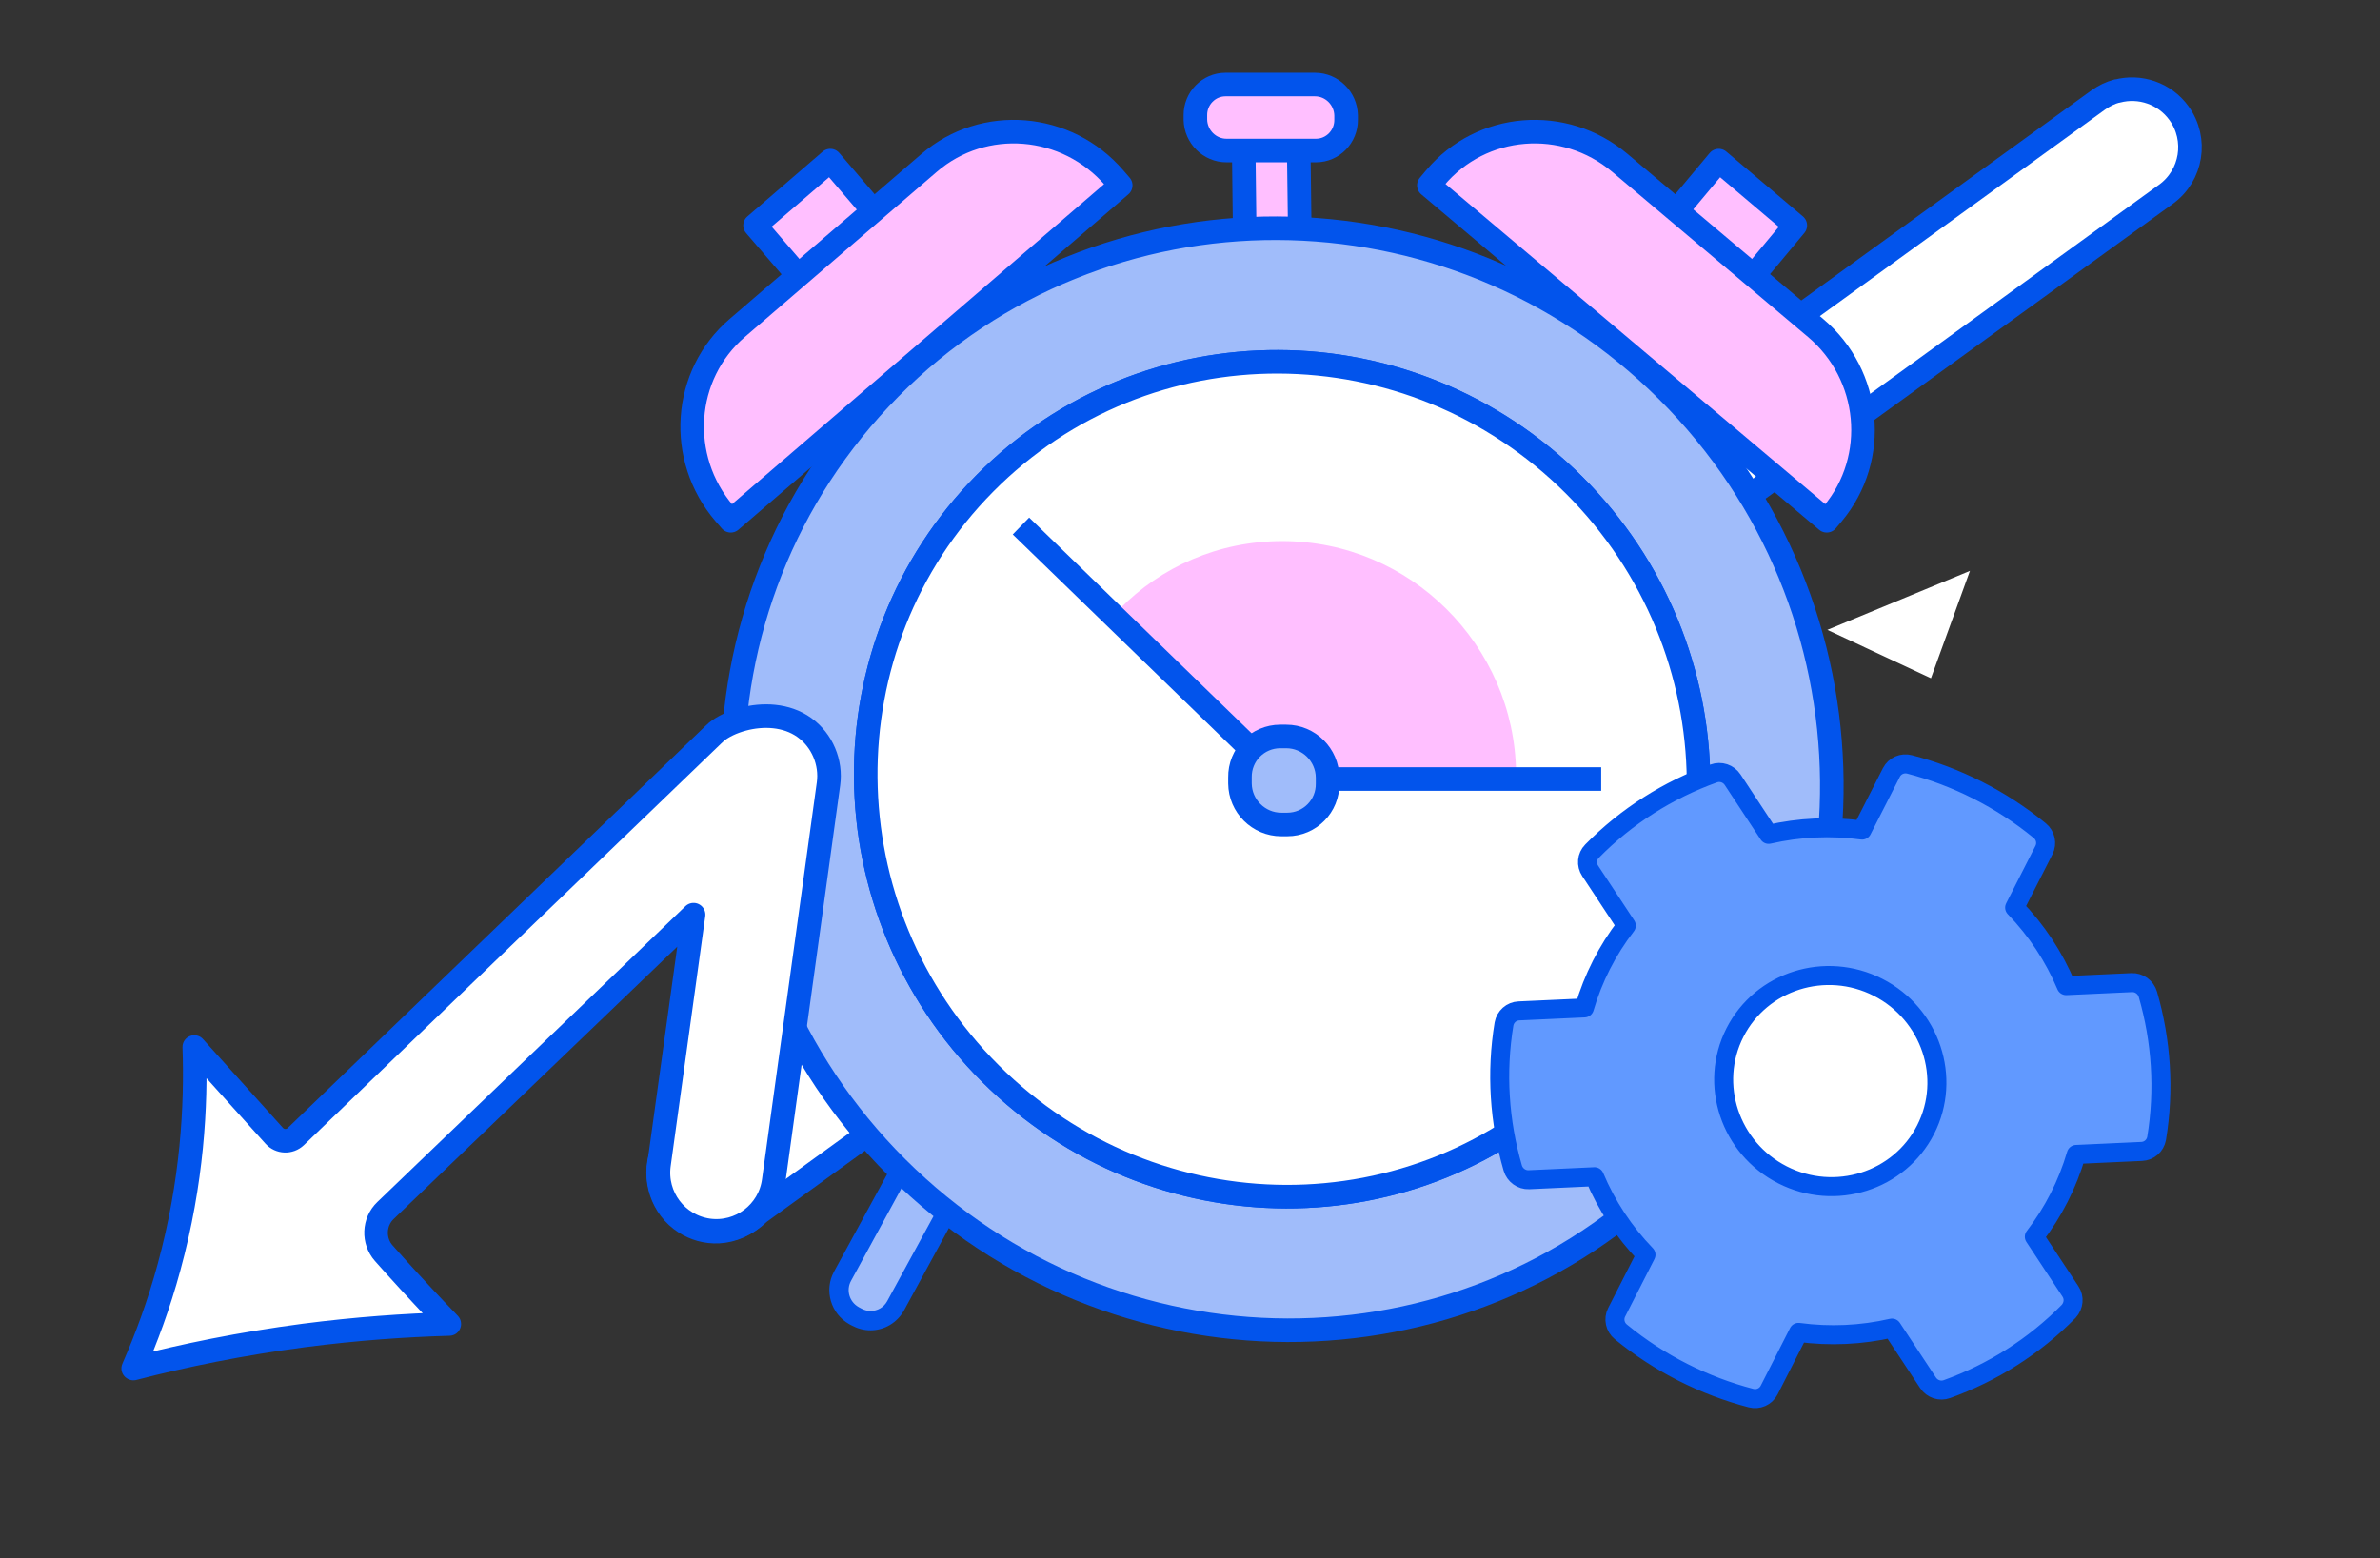 <?xml version="1.0" encoding="utf-8"?>
<svg xmlns="http://www.w3.org/2000/svg" width="142" height="93" viewBox="0 0 142 93" fill="none">
<rect x="0" y="0" width="142" height="93" fill="#333333" stroke="none"/>
<path d="M126.317 5.441C127.663 5.08 129.152 5.566 130.008 6.759C131.127 8.311 130.777 10.473 129.229 11.593L45.302 72.374C43.719 73.898 41.939 73.658 40.871 72.964C39.492 72.09 38.922 70.319 39.477 68.784L48.156 45.041C47.999 43.876 48.425 42.662 49.405 41.873C50.689 40.836 52.512 40.79 53.853 41.746C55.196 42.712 55.735 44.456 55.162 46.008L49.86 60.516L125.184 5.972C125.535 5.722 125.914 5.537 126.314 5.43L126.317 5.441ZM45.164 72.483C45.164 72.483 45.194 72.463 45.225 72.443L45.164 72.483Z" fill="white" stroke="#0254EC" stroke-width="1.406" stroke-linecap="round" stroke-linejoin="round"/>
<path d="M51.946 78.828C51.658 78.828 51.358 78.747 51.105 78.608L50.956 78.528C50.127 78.066 49.816 77.015 50.265 76.184L54.686 68.057L57.852 69.823L53.431 77.939C53.131 78.493 52.556 78.828 51.934 78.828H51.946Z" fill="#A0BCFA"/>
<path d="M54.916 68.842L57.08 70.043L52.935 77.65C52.728 78.031 52.348 78.239 51.946 78.239C51.761 78.239 51.566 78.193 51.381 78.089L51.232 78.008C50.679 77.697 50.472 77.004 50.771 76.45L54.916 68.842ZM54.455 67.272L53.903 68.288L49.758 75.896C49.159 77.004 49.562 78.401 50.668 79.024L50.817 79.105C51.163 79.29 51.542 79.394 51.934 79.394C52.774 79.394 53.534 78.932 53.937 78.205L58.082 70.597L58.634 69.592L57.633 69.038L55.468 67.838L54.455 67.272Z" fill="#0254EC"/>
<path d="M101.773 78.828C101.151 78.828 100.575 78.493 100.264 77.95L95.648 69.835L98.791 68.068L103.407 76.184C103.638 76.588 103.695 77.061 103.568 77.5C103.442 77.939 103.154 78.308 102.763 78.528L102.613 78.609C102.36 78.747 102.072 78.828 101.773 78.828Z" fill="#A0BCFA"/>
<path d="M98.572 68.842L102.901 76.45C103.212 77.004 103.028 77.708 102.475 78.008L102.325 78.089C102.153 78.193 101.957 78.239 101.773 78.239C101.37 78.239 100.978 78.031 100.759 77.65L96.431 70.043L98.561 68.842M98.998 67.272L97.996 67.838L95.867 69.038L94.853 69.604L95.429 70.608L99.758 78.216C100.172 78.943 100.944 79.394 101.761 79.394C102.152 79.394 102.544 79.29 102.878 79.105L103.027 79.024C103.557 78.724 103.949 78.228 104.11 77.639C104.271 77.039 104.202 76.415 103.891 75.884L99.562 68.276L98.998 67.284V67.272Z" fill="#0254EC"/>
<path d="M77.63 20.205H74.338L74.177 6.56H77.458L77.63 20.205Z" fill="#FFBFFF" stroke="#0254EC" stroke-width="1.406" stroke-linecap="round" stroke-linejoin="round"/>
<path d="M78.517 8.984H73.175C72.173 8.984 71.344 8.164 71.321 7.148V6.882C71.31 5.878 72.116 5.047 73.117 5.047H78.459C79.461 5.047 80.29 5.867 80.313 6.882V7.148C80.324 8.152 79.519 8.984 78.517 8.984Z" fill="#FFBFFF" stroke="#0254EC" stroke-width="1.406" stroke-linecap="round" stroke-linejoin="round"/>
<path d="M99.899 69.831C112.589 57.03 112.4 36.209 99.476 23.326C86.552 10.444 65.788 10.377 53.098 23.178C40.407 35.98 40.596 56.8 53.52 69.683C66.444 82.566 87.208 82.632 99.899 69.831Z" fill="#A0BCFA" stroke="#0254EC" stroke-width="1.406" stroke-miterlimit="10"/>
<path d="M93.791 63.743C103.169 54.283 103.029 38.897 93.478 29.376C83.927 19.856 68.583 19.807 59.205 29.266C49.827 38.726 49.968 54.112 59.518 63.632C69.069 73.153 84.414 73.202 93.791 63.743Z" fill="#A0BCFA" stroke="#0254EC" stroke-width="1.406" stroke-miterlimit="10"/>
<path d="M94.224 64.174C103.839 54.475 103.698 38.701 93.908 28.942C84.118 19.184 68.388 19.135 58.772 28.835C49.157 38.534 49.298 54.307 59.088 64.066C68.878 73.825 84.609 73.873 94.224 64.174Z" fill="#A0BCFA" stroke="#0254EC" stroke-width="1.406" stroke-miterlimit="10"/>
<path d="M82.279 52.267C85.412 49.106 85.364 43.964 82.172 40.781C78.979 37.599 73.851 37.581 70.717 40.742C67.584 43.903 67.632 49.045 70.825 52.227C74.017 55.41 79.145 55.427 82.279 52.267Z" fill="#A0BCFA" stroke="#0254EC" stroke-width="1.406" stroke-miterlimit="10"/>
<path d="M94.224 64.174C103.839 54.475 103.698 38.701 93.908 28.942C84.118 19.184 68.388 19.135 58.772 28.835C49.157 38.534 49.298 54.307 59.088 64.066C68.878 73.825 84.609 73.873 94.224 64.174Z" fill="white" stroke="#0254EC" stroke-width="1.406" stroke-linecap="round" stroke-linejoin="round"/>
<path d="M90.456 46.122C90.409 42.301 88.821 38.849 86.299 36.344C83.778 33.839 80.313 32.292 76.502 32.292C72.691 32.292 69.26 33.839 66.797 36.344L77.319 46.78L90.456 46.134V46.122Z" fill="#FFBFFF"/>
<path d="M76.479 46.492L60.914 31.392" stroke="#0254EC" stroke-width="1.406" stroke-miterlimit="10"/>
<path d="M95.533 46.492H76.491" stroke="#0254EC" stroke-width="1.406" stroke-miterlimit="10"/>
<path d="M76.801 49.205H76.445C75.097 49.205 73.992 48.108 73.981 46.758V46.4C73.958 45.049 75.04 43.952 76.387 43.952H76.744C78.091 43.952 79.196 45.049 79.208 46.4V46.758C79.231 48.108 78.148 49.205 76.801 49.205Z" fill="#A0BCFA" stroke="#0254EC" stroke-width="1.406" stroke-miterlimit="10"/>
<path d="M48.791 17.805L53.269 13.937L49.539 9.585L45.049 13.452L48.791 17.805Z" fill="#FFBFFF" stroke="#0254EC" stroke-width="1.406" stroke-linecap="round" stroke-linejoin="round"/>
<path d="M43.599 31.08L66.866 11.062L66.486 10.623C63.642 7.322 58.692 6.918 55.434 9.723L43.99 19.57C40.72 22.376 40.387 27.34 43.219 30.642L43.599 31.08Z" fill="#FFBFFF" stroke="#0254EC" stroke-width="1.406" stroke-linecap="round" stroke-linejoin="round"/>
<path d="M103.488 17.805L98.906 13.937L102.544 9.585L107.115 13.452L103.488 17.805Z" fill="#FFBFFF" stroke="#0254EC" stroke-width="1.406" stroke-linecap="round" stroke-linejoin="round"/>
<path d="M108.991 31.08L85.252 11.062L85.62 10.623C88.383 7.322 93.322 6.918 96.65 9.723L108.323 19.57C111.651 22.376 112.111 27.34 109.36 30.642L108.991 31.08Z" fill="#FFBFFF" stroke="#0254EC" stroke-width="1.406" stroke-linecap="round" stroke-linejoin="round"/>
<path d="M7.947 81.666C8.715 79.906 9.473 77.887 10.084 75.631C11.473 70.538 11.717 65.979 11.592 62.487C13.184 64.247 14.765 66.011 16.36 67.783C16.699 68.158 17.277 68.182 17.648 67.832L42.538 43.868C42.604 43.803 42.681 43.734 42.758 43.666C43.13 43.363 43.69 43.094 44.323 42.924C45.491 42.611 46.905 42.639 47.997 43.422C49.06 44.188 49.606 45.512 49.432 46.778L46.162 70.47C45.907 72.367 44.162 73.683 42.27 73.425C40.374 73.156 39.062 71.416 39.316 69.52L41.382 54.588C35.259 60.472 29.125 66.358 23.002 72.242C22.29 72.922 22.248 74.057 22.898 74.791C23.137 75.062 23.374 75.321 23.613 75.592C24.681 76.776 25.752 77.923 26.807 79.015C24.158 79.091 21.256 79.295 18.146 79.698C14.381 80.193 10.969 80.892 7.961 81.674L7.947 81.666Z" fill="white" stroke="#0254EC" stroke-width="1.406" stroke-linecap="round" stroke-linejoin="round"/>
<path d="M109.026 37.591L117.534 34.07L115.208 40.477L109.026 37.591Z" fill="white"/>
<circle cx="108.44" cy="64.646" r="6.805" fill="white"/>
<path d="M123.53 77.072L121.377 73.809C122.509 72.341 123.356 70.676 123.877 68.897L127.782 68.718C128.23 68.7 128.593 68.374 128.672 67.938C129.15 65.046 128.953 62.109 128.151 59.34C128.027 58.916 127.622 58.621 127.181 58.643L123.276 58.822C122.551 57.097 121.51 55.519 120.202 54.166L121.951 50.731C122.15 50.339 122.047 49.855 121.699 49.572C119.382 47.67 116.694 46.337 113.934 45.62C113.501 45.505 113.049 45.706 112.849 46.098L111.097 49.54C109.237 49.289 107.349 49.376 105.524 49.795L103.378 46.536C103.129 46.162 102.664 46.005 102.244 46.161C99.537 47.135 97.046 48.703 94.985 50.799C94.672 51.115 94.629 51.605 94.878 51.978L97.031 55.241C95.899 56.708 95.051 58.373 94.531 60.152L90.626 60.331C90.178 60.349 89.815 60.676 89.736 61.111C89.258 64.004 89.455 66.941 90.257 69.709C90.381 70.134 90.786 70.428 91.227 70.406L95.132 70.227C95.857 71.952 96.898 73.53 98.206 74.883L96.453 78.325C96.254 78.717 96.357 79.201 96.705 79.484C99.023 81.386 101.71 82.719 104.47 83.437C104.904 83.552 105.355 83.35 105.555 82.958L107.307 79.516C109.167 79.767 111.055 79.68 112.88 79.261L115.033 82.524C115.282 82.898 115.748 83.055 116.168 82.899C118.875 81.925 121.365 80.357 123.426 78.261C123.728 77.93 123.779 77.445 123.53 77.072ZM106.353 70.116C103.217 68.52 101.943 64.709 103.514 61.624C105.084 58.538 108.915 57.326 112.051 58.923C115.187 60.519 116.461 64.33 114.891 67.415C113.32 70.5 109.489 71.712 106.353 70.116Z" fill="#6199FF" stroke="#0254EC" stroke-width="1.134" stroke-linejoin="round"/>
</svg>